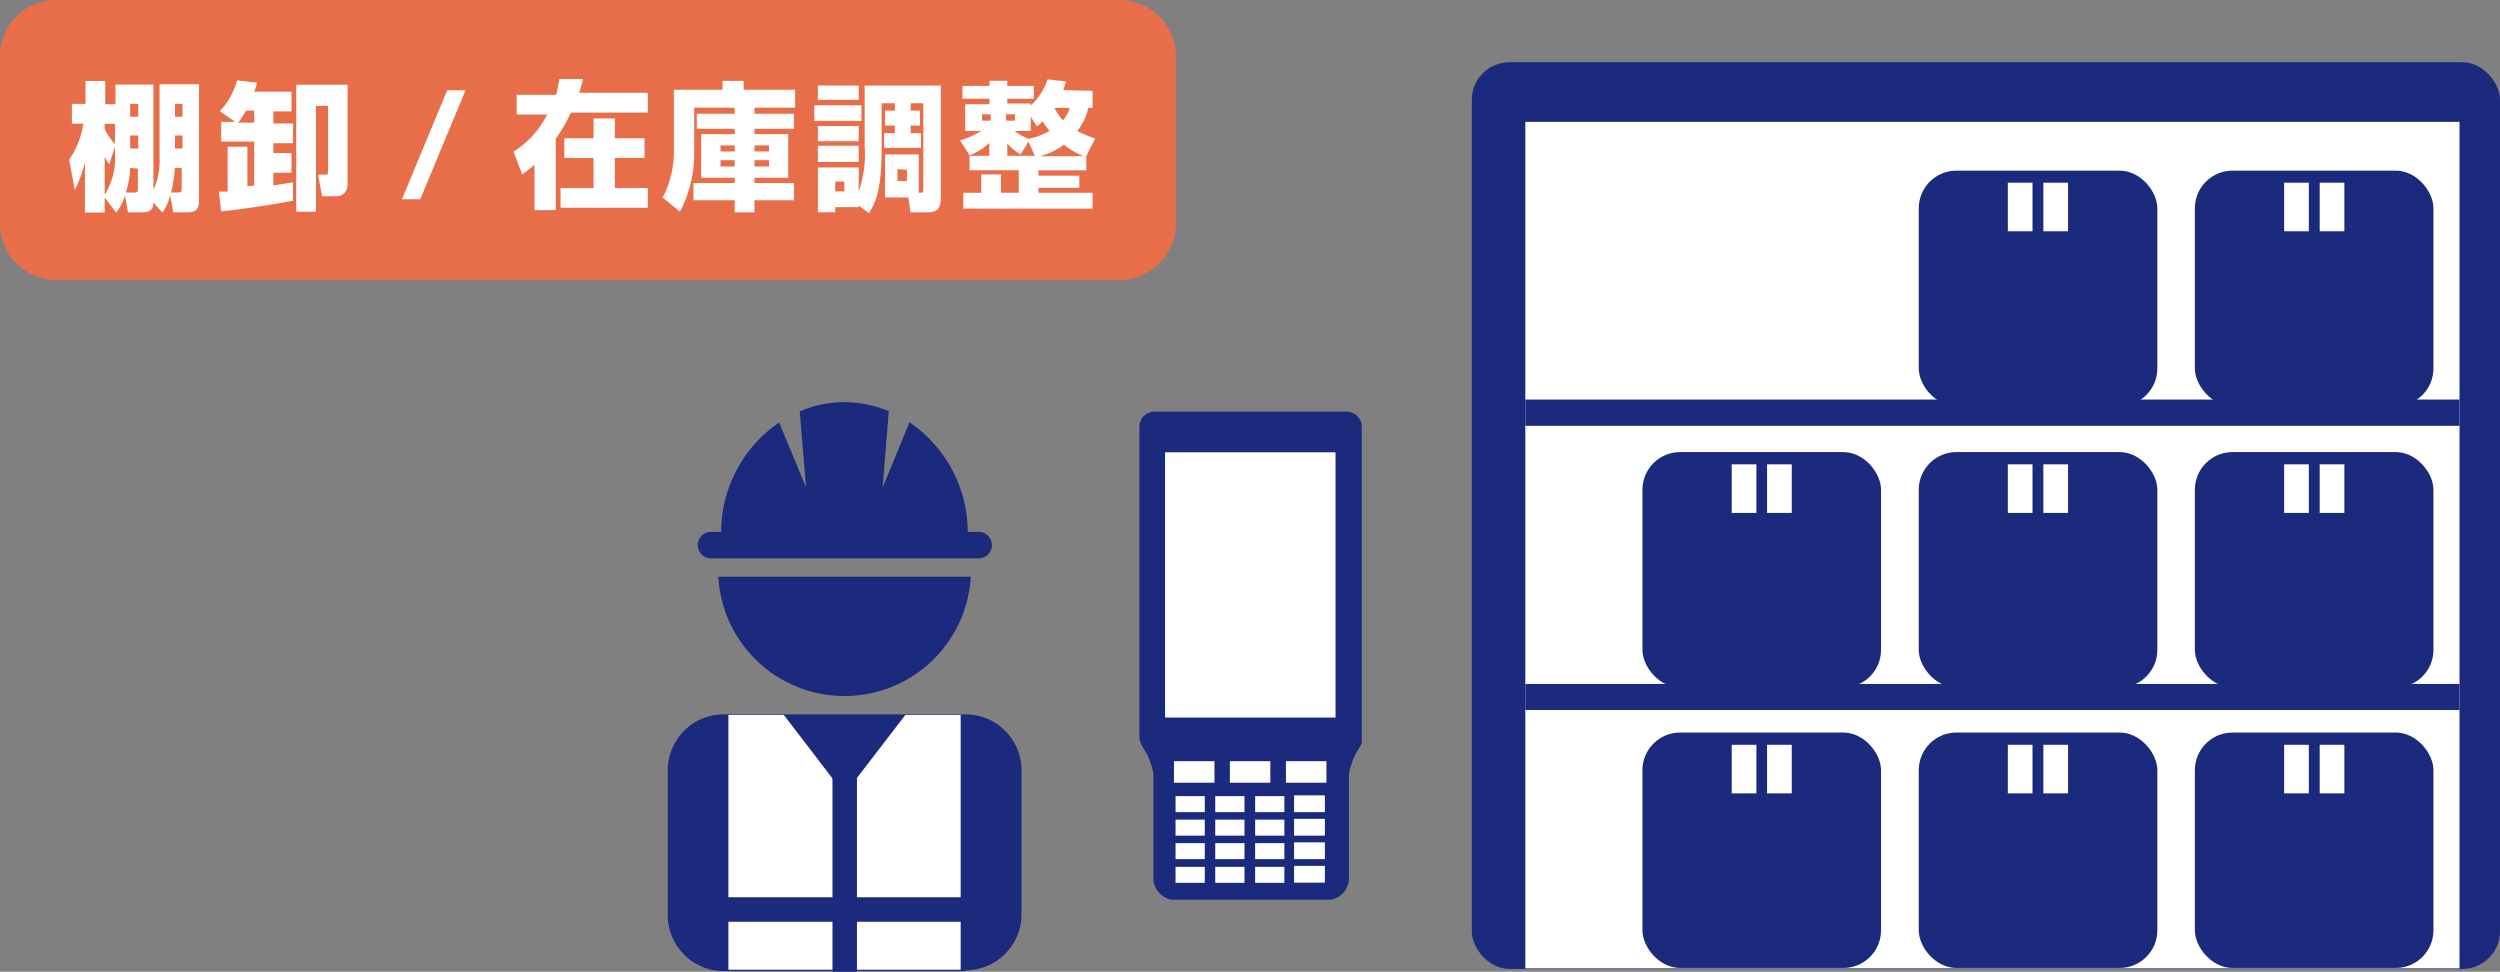 <svg id="img_free05" xmlns="http://www.w3.org/2000/svg" width="226.355" height="87.981" viewBox="0 0 226.355 87.981">
  <rect x="0" y="0" width="226.355" height="87.981" fill="#808080" stroke="none"/>
  <g id="レイヤー_1" data-name="レイヤー 1">
    <rect id="長方形_563" data-name="長方形 563" width="93.096" height="82.098" rx="3.41" transform="translate(133.26 5.633)" fill="#1b2a7c"/>
    <rect id="長方形_564" data-name="長方形 564" width="84.584" height="76.644" transform="translate(138.106 11.033)" fill="#fff"/>
    <rect id="長方形_565" data-name="長方形 565" width="21.602" height="21.316" rx="3.41" transform="translate(148.71 66.326)" fill="#1b2a7c"/>
    <rect id="長方形_566" data-name="長方形 566" width="2.235" height="4.399" transform="translate(156.793 67.435)" fill="#fff"/>
    <rect id="長方形_567" data-name="長方形 567" width="2.235" height="4.399" transform="translate(159.994 67.435)" fill="#fff"/>
    <rect id="長方形_568" data-name="長方形 568" width="21.602" height="21.316" rx="3.41" transform="translate(173.728 66.326)" fill="#1b2a7c"/>
    <rect id="長方形_569" data-name="長方形 569" width="2.235" height="4.399" transform="translate(181.793 67.435)" fill="#fff"/>
    <rect id="長方形_570" data-name="長方形 570" width="2.235" height="4.399" transform="translate(185.011 67.435)" fill="#fff"/>
    <rect id="長方形_571" data-name="長方形 571" width="21.602" height="21.316" rx="3.41" transform="translate(198.727 66.326)" fill="#1b2a7c"/>
    <rect id="長方形_572" data-name="長方形 572" width="2.235" height="4.399" transform="translate(206.81 67.435)" fill="#fff"/>
    <rect id="長方形_573" data-name="長方形 573" width="2.235" height="4.399" transform="translate(210.029 67.435)" fill="#fff"/>
    <rect id="長方形_574" data-name="長方形 574" width="21.602" height="21.316" rx="3.41" transform="translate(148.71 40.933)" fill="#1b2a7c"/>
    <rect id="長方形_575" data-name="長方形 575" width="2.235" height="4.399" transform="translate(156.793 42.042)" fill="#fff"/>
    <rect id="長方形_576" data-name="長方形 576" width="2.235" height="4.399" transform="translate(159.994 42.042)" fill="#fff"/>
    <rect id="長方形_577" data-name="長方形 577" width="21.602" height="21.316" rx="3.41" transform="translate(173.728 40.933)" fill="#1b2a7c"/>
    <rect id="長方形_578" data-name="長方形 578" width="2.235" height="4.399" transform="translate(181.793 42.042)" fill="#fff"/>
    <rect id="長方形_579" data-name="長方形 579" width="2.235" height="4.399" transform="translate(185.011 42.042)" fill="#fff"/>
    <rect id="長方形_580" data-name="長方形 580" width="21.602" height="21.316" rx="3.41" transform="translate(198.727 40.933)" fill="#1b2a7c"/>
    <rect id="長方形_581" data-name="長方形 581" width="2.235" height="4.399" transform="translate(206.81 42.042)" fill="#fff"/>
    <rect id="長方形_582" data-name="長方形 582" width="2.235" height="4.399" transform="translate(210.029 42.042)" fill="#fff"/>
    <rect id="長方形_583" data-name="長方形 583" width="21.602" height="21.316" rx="3.41" transform="translate(173.728 15.45)" fill="#1b2a7c"/>
    <rect id="長方形_584" data-name="長方形 584" width="2.235" height="4.399" transform="translate(181.793 16.541)" fill="#fff"/>
    <rect id="長方形_585" data-name="長方形 585" width="2.235" height="4.399" transform="translate(185.011 16.541)" fill="#fff"/>
    <rect id="長方形_586" data-name="長方形 586" width="21.602" height="21.316" rx="3.41" transform="translate(198.727 15.45)" fill="#1b2a7c"/>
    <rect id="長方形_587" data-name="長方形 587" width="2.235" height="4.399" transform="translate(206.81 16.541)" fill="#fff"/>
    <rect id="長方形_588" data-name="長方形 588" width="2.235" height="4.399" transform="translate(210.029 16.541)" fill="#fff"/>
    <rect id="長方形_589" data-name="長方形 589" width="84.584" height="2.378" transform="translate(138.106 36.176)" fill="#1b2a7c"/>
    <rect id="長方形_590" data-name="長方形 590" width="84.584" height="2.36" transform="translate(138.106 61.927)" fill="#1b2a7c"/>
    <path id="パス_1417" data-name="パス 1417" d="M101.375,25.339H5.079A5.079,5.079,0,0,1,0,20.279V5.079A5.079,5.079,0,0,1,5.079,0h96.3a5.079,5.079,0,0,1,5.079,5.079v15.2a5.079,5.079,0,0,1-5.079,5.061" fill="#e76e48"/>
    <path id="パス_1418" data-name="パス 1418" d="M6.719,14.651V16.01H4.931V11.45a12.518,12.518,0,0,1-.912,2.521L3.5,11.235A7.9,7.9,0,0,0,4.788,7.963H3.75V6.174H4.984V4.1H6.772V6.21H7.7V4.422h3.433v9.549a6.438,6.438,0,0,0,.554-2.9V4.4h3.576V14.847c0,.608-.089,1.144-1,1.144H12.924l-.268-1.538a5.114,5.114,0,0,1-.7,1.574l-.84-.93c0,.608-.25.894-.984.894H8.829l-.268-1.538a4.989,4.989,0,0,1-.8,1.574Zm.93-6.67h-.93v.5a6.8,6.8,0,0,0,.93,1.341Zm0,2.056L7.13,11.646a5.186,5.186,0,0,1-.411-.68v3.416a6.008,6.008,0,0,0,.93-3.576Zm1.377,1.931A8.119,8.119,0,0,1,8.632,14.2h.715c.3,0,.376,0,.376-.376V12.04Zm0-5.794V7.337h.733V6.174Zm0,2.861v1.18h.733V9.036Zm4.31,5.168c.25,0,.358,0,.358-.358V11.968h-.626a10.622,10.622,0,0,1-.34,2.235Zm-.25-8.029V7.337h.68V6.174Zm0,2.861v1.18h.68V9.036Z" transform="translate(2.759 3.232)" fill="#fff"/>
    <path id="パス_1419" data-name="パス 1419" d="M14.281,13.583V9.614H11.295V7.825h1.27L11.169,6.86a6.456,6.456,0,0,0,1.556-2.79l1.788.2a2.3,2.3,0,0,1-.25.823h3.4V6.878H16.016V7.968H17.8V9.757H16.016v.894h1.645v1.788H16.016v1.144L17.8,13.3V14.96c-1.52.3-4.578.787-6.509.966l-.215-1.788h.8V10.078h1.788v3.576Zm0-5.687V6.806H13.53a6.6,6.6,0,0,1-.7,1.091Zm8.458-3.433V13.4c0,1.091-.823,1.162-.966,1.162H20.432L20.057,12.6H20.7c.215,0,.268,0,.268-.3V6.377H19.878v9.585H18.09V4.463Z" transform="translate(8.734 3.208)" fill="#fff"/>
    <path id="パス_1420" data-name="パス 1420" d="M26.108,4.57l-4.1,9.871H20.35l4.1-9.871Z" transform="translate(16.041 3.602)" fill="#fff"/>
    <path id="パス_1421" data-name="パス 1421" d="M27.9,11.761a12.661,12.661,0,0,1-1.109.876L26,10.581a8.351,8.351,0,0,0,3.04-3.362H26.286V5.431h3.576A11.748,11.748,0,0,0,30.149,4h2.146c-.089.376-.161.626-.358,1.252H38.16V7.04H31.2A14.163,14.163,0,0,1,29.827,9.4v6.473H27.9Zm9.961-2.4v1.788H35.174v2.718H38.16v1.788h-7.9V13.871h2.986V11.153H30.6V9.365h2.647V7.576h1.931V9.365Z" transform="translate(20.494 3.153)" fill="#fff"/>
    <path id="パス_1422" data-name="パス 1422" d="M40.077,6.522H36.411v4.059a11.338,11.338,0,0,1-1.288,5.365L33.55,14.658A8.816,8.816,0,0,0,34.569,10.6v-5.7h4.4v-.8h1.913v.8h4.667V6.522H41.865v.554h3.576V8.435H41.865v.483h3.058V12.87H41.865v.483h3.576v1.556H41.865V16H40.077V14.909H36.34V13.353h3.737V12.87h-3.04V8.918h3.04V8.435H36.644V7.076h3.433ZM38.79,9.938v.554h1.288V9.938Zm0,1.341v.572h1.288v-.572Zm3.076-1.341v.554h1.323V9.938Zm0,1.341v.572h1.323v-.572Z" transform="translate(26.445 3.224)" fill="#fff"/>
    <path id="パス_1423" data-name="パス 1423" d="M41.23,6.118H45.5V7.531H41.23ZM45.254,15.2v.143H43.126v.465H41.552V11.751h3.7v2.164a10.032,10.032,0,0,0,.536-4.041V4.33h6.9V14.594c0,.536-.161,1.216-1.055,1.216h-1.7l-.179-1.341H47.632v-3.9H50.69V14.04c.376,0,.411,0,.411-.447V5.939H49.957V6.6h.84V7.96h-.84v.68h.93V9.981H47.542V8.64h.984V7.96h-.894V6.6h.894V5.939h-1.2V10c0,3.934-.572,4.936-1.144,5.883ZM41.552,4.33h3.7V5.635h-3.7Zm0,3.666h3.7V9.373h-3.7Zm0,1.788h3.7V11.25h-3.7Zm1.574,3.237v.894h.823v-.894Zm5.633-1.127v1.073h.858v-1Z" transform="translate(32.499 3.413)" fill="#fff"/>
    <path id="パス_1424" data-name="パス 1424" d="M60.609,5.057V6.6h-.393a4.846,4.846,0,0,1-1,2.092,10.729,10.729,0,0,0,1.627.68l-.8,1.574h0v1.305H55.709v.483h3.7v1.109h-3.7v.447h4.9v1.431H48.9V14.285h1.627V12.621h1.788v1.663h1.609V12.246H49.468V10.94h1.788V9.778A5.794,5.794,0,0,1,49.468,10.9L48.61,9.528a7.153,7.153,0,0,0,1.913-.84H49.075V6.273h2.2v-.5h-2.45V4.61h2.45V4.145h1.609V4.61h2.4V5.772h-2.4V6.2h2.11v.2A5.633,5.633,0,0,0,56.532,4.02l1.681.179c-.089.286-.143.465-.268.787ZM50.595,7.185v.572h.787V7.185Zm2.182,0v.572h.8V7.185ZM54.8,9.653l-.7,1.162a4.488,4.488,0,0,1-1.216-1V10.94h2.5ZM55.012,7.4V8.687H53.528a6.9,6.9,0,0,0,1.252.715,6.3,6.3,0,0,0,1.931-.715,7.421,7.421,0,0,1-.626-.876,5.363,5.363,0,0,1-.519.465ZM59.8,10.976a7.153,7.153,0,0,1-1.788-1.037,6.312,6.312,0,0,1-2.182,1.037ZM57.158,6.6a5.365,5.365,0,0,0,.769,1.127A3.219,3.219,0,0,0,58.535,6.6Z" transform="translate(38.316 3.169)" fill="#fff"/>
    <path id="パス_1425" data-name="パス 1425" d="M76.359,20.84H59.085a1.377,1.377,0,0,0-1.395,1.377V50.31a1.466,1.466,0,0,0,.161.626c.161.376.447.715.608,1.091a7.9,7.9,0,0,1,.5,1.592v9.621a2.021,2.021,0,0,0,1.609,1.788h14.5a2,2,0,0,0,1.592-1.788V53.618a7.35,7.35,0,0,1,.519-1.592c.179-.411.483-.769.644-1.18h0v-.232h0a1.055,1.055,0,0,0,0-.25h0V22.217a1.377,1.377,0,0,0-1.395-1.377" transform="translate(45.474 16.427)" fill="#1b2a7c"/>
    <rect id="長方形_591" data-name="長方形 591" width="3.666" height="1.949" transform="translate(106.293 68.919)" fill="#fff"/>
    <rect id="長方形_592" data-name="長方形 592" width="3.666" height="1.949" transform="translate(111.354 68.919)" fill="#fff"/>
    <rect id="長方形_593" data-name="長方形 593" width="3.666" height="1.949" transform="translate(116.432 68.919)" fill="#fff"/>
    <rect id="長方形_594" data-name="長方形 594" width="2.647" height="1.448" transform="translate(106.436 72.084)" fill="#fff"/>
    <rect id="長方形_595" data-name="長方形 595" width="2.647" height="1.448" transform="translate(110.03 72.084)" fill="#fff"/>
    <rect id="長方形_596" data-name="長方形 596" width="2.79" height="1.52" transform="translate(117.166 72.012)" fill="#fff"/>
    <rect id="長方形_597" data-name="長方形 597" width="2.647" height="1.448" transform="translate(113.643 72.084)" fill="#fff"/>
    <rect id="長方形_598" data-name="長方形 598" width="2.647" height="1.448" transform="translate(106.436 74.212)" fill="#fff"/>
    <rect id="長方形_599" data-name="長方形 599" width="2.647" height="1.448" transform="translate(110.03 74.212)" fill="#fff"/>
    <rect id="長方形_600" data-name="長方形 600" width="2.79" height="1.52" transform="translate(117.166 74.14)" fill="#fff"/>
    <rect id="長方形_601" data-name="長方形 601" width="2.647" height="1.448" transform="translate(113.643 74.212)" fill="#fff"/>
    <rect id="長方形_602" data-name="長方形 602" width="2.647" height="1.448" transform="translate(106.436 76.34)" fill="#fff"/>
    <rect id="長方形_603" data-name="長方形 603" width="2.647" height="1.448" transform="translate(110.03 76.34)" fill="#fff"/>
    <rect id="長方形_604" data-name="長方形 604" width="2.79" height="1.52" transform="translate(117.166 76.268)" fill="#fff"/>
    <rect id="長方形_605" data-name="長方形 605" width="2.647" height="1.448" transform="translate(113.643 76.34)" fill="#fff"/>
    <rect id="長方形_606" data-name="長方形 606" width="2.647" height="1.448" transform="translate(106.436 78.486)" fill="#fff"/>
    <rect id="長方形_607" data-name="長方形 607" width="2.647" height="1.448" transform="translate(110.03 78.486)" fill="#fff"/>
    <rect id="長方形_608" data-name="長方形 608" width="2.79" height="1.52" transform="translate(117.166 78.396)" fill="#fff"/>
    <rect id="長方形_609" data-name="長方形 609" width="2.647" height="1.448" transform="translate(113.643 78.486)" fill="#fff"/>
    <rect id="長方形_610" data-name="長方形 610" width="15.433" height="24.016" transform="translate(105.488 40.951)" fill="#fff"/>
    <path id="パス_1426" data-name="パス 1426" d="M60.759,59.417H38.871a5.079,5.079,0,0,1-5.061-5.079V41.231a5.061,5.061,0,0,1,5.061-5.061H60.759a5.061,5.061,0,0,1,5.079,5.061V54.267a5.079,5.079,0,0,1-5.079,5.079" transform="translate(26.65 28.511)" fill="#1b2a7c"/>
    <path id="パス_1427" data-name="パス 1427" d="M60.759,32.109h-.984A12.071,12.071,0,0,0,54.5,22.184l-2.432,5.9.554-6.9A10.443,10.443,0,0,0,48.6,20.36a10.211,10.211,0,0,0-4.041.84l.572,6.885L42.7,22.2a12.053,12.053,0,0,0-5.257,9.907h-.912a1.2,1.2,0,0,0,0,2.4H60.759a1.2,1.2,0,0,0,0-2.4" transform="translate(27.849 16.049)" fill="#1b2a7c"/>
    <path id="パス_1428" data-name="パス 1428" d="M36.37,29.2a11.445,11.445,0,0,0,22.854,0Z" transform="translate(28.668 23.017)" fill="#1b2a7c"/>
    <path id="パス_1429" data-name="パス 1429" d="M52.9,36.2l-5.508,7.171L41.9,36.2H36.88V59.268H57.91V36.2Z" transform="translate(29.07 28.534)" fill="#fff"/>
    <rect id="長方形_611" data-name="長方形 611" width="2.217" height="19.563" transform="translate(75.374 68.418)" fill="#1b2a7c"/>
    <rect id="長方形_612" data-name="長方形 612" width="27.378" height="2.217" transform="translate(62.785 81.24)" fill="#1b2a7c"/>
  </g>
</svg>
